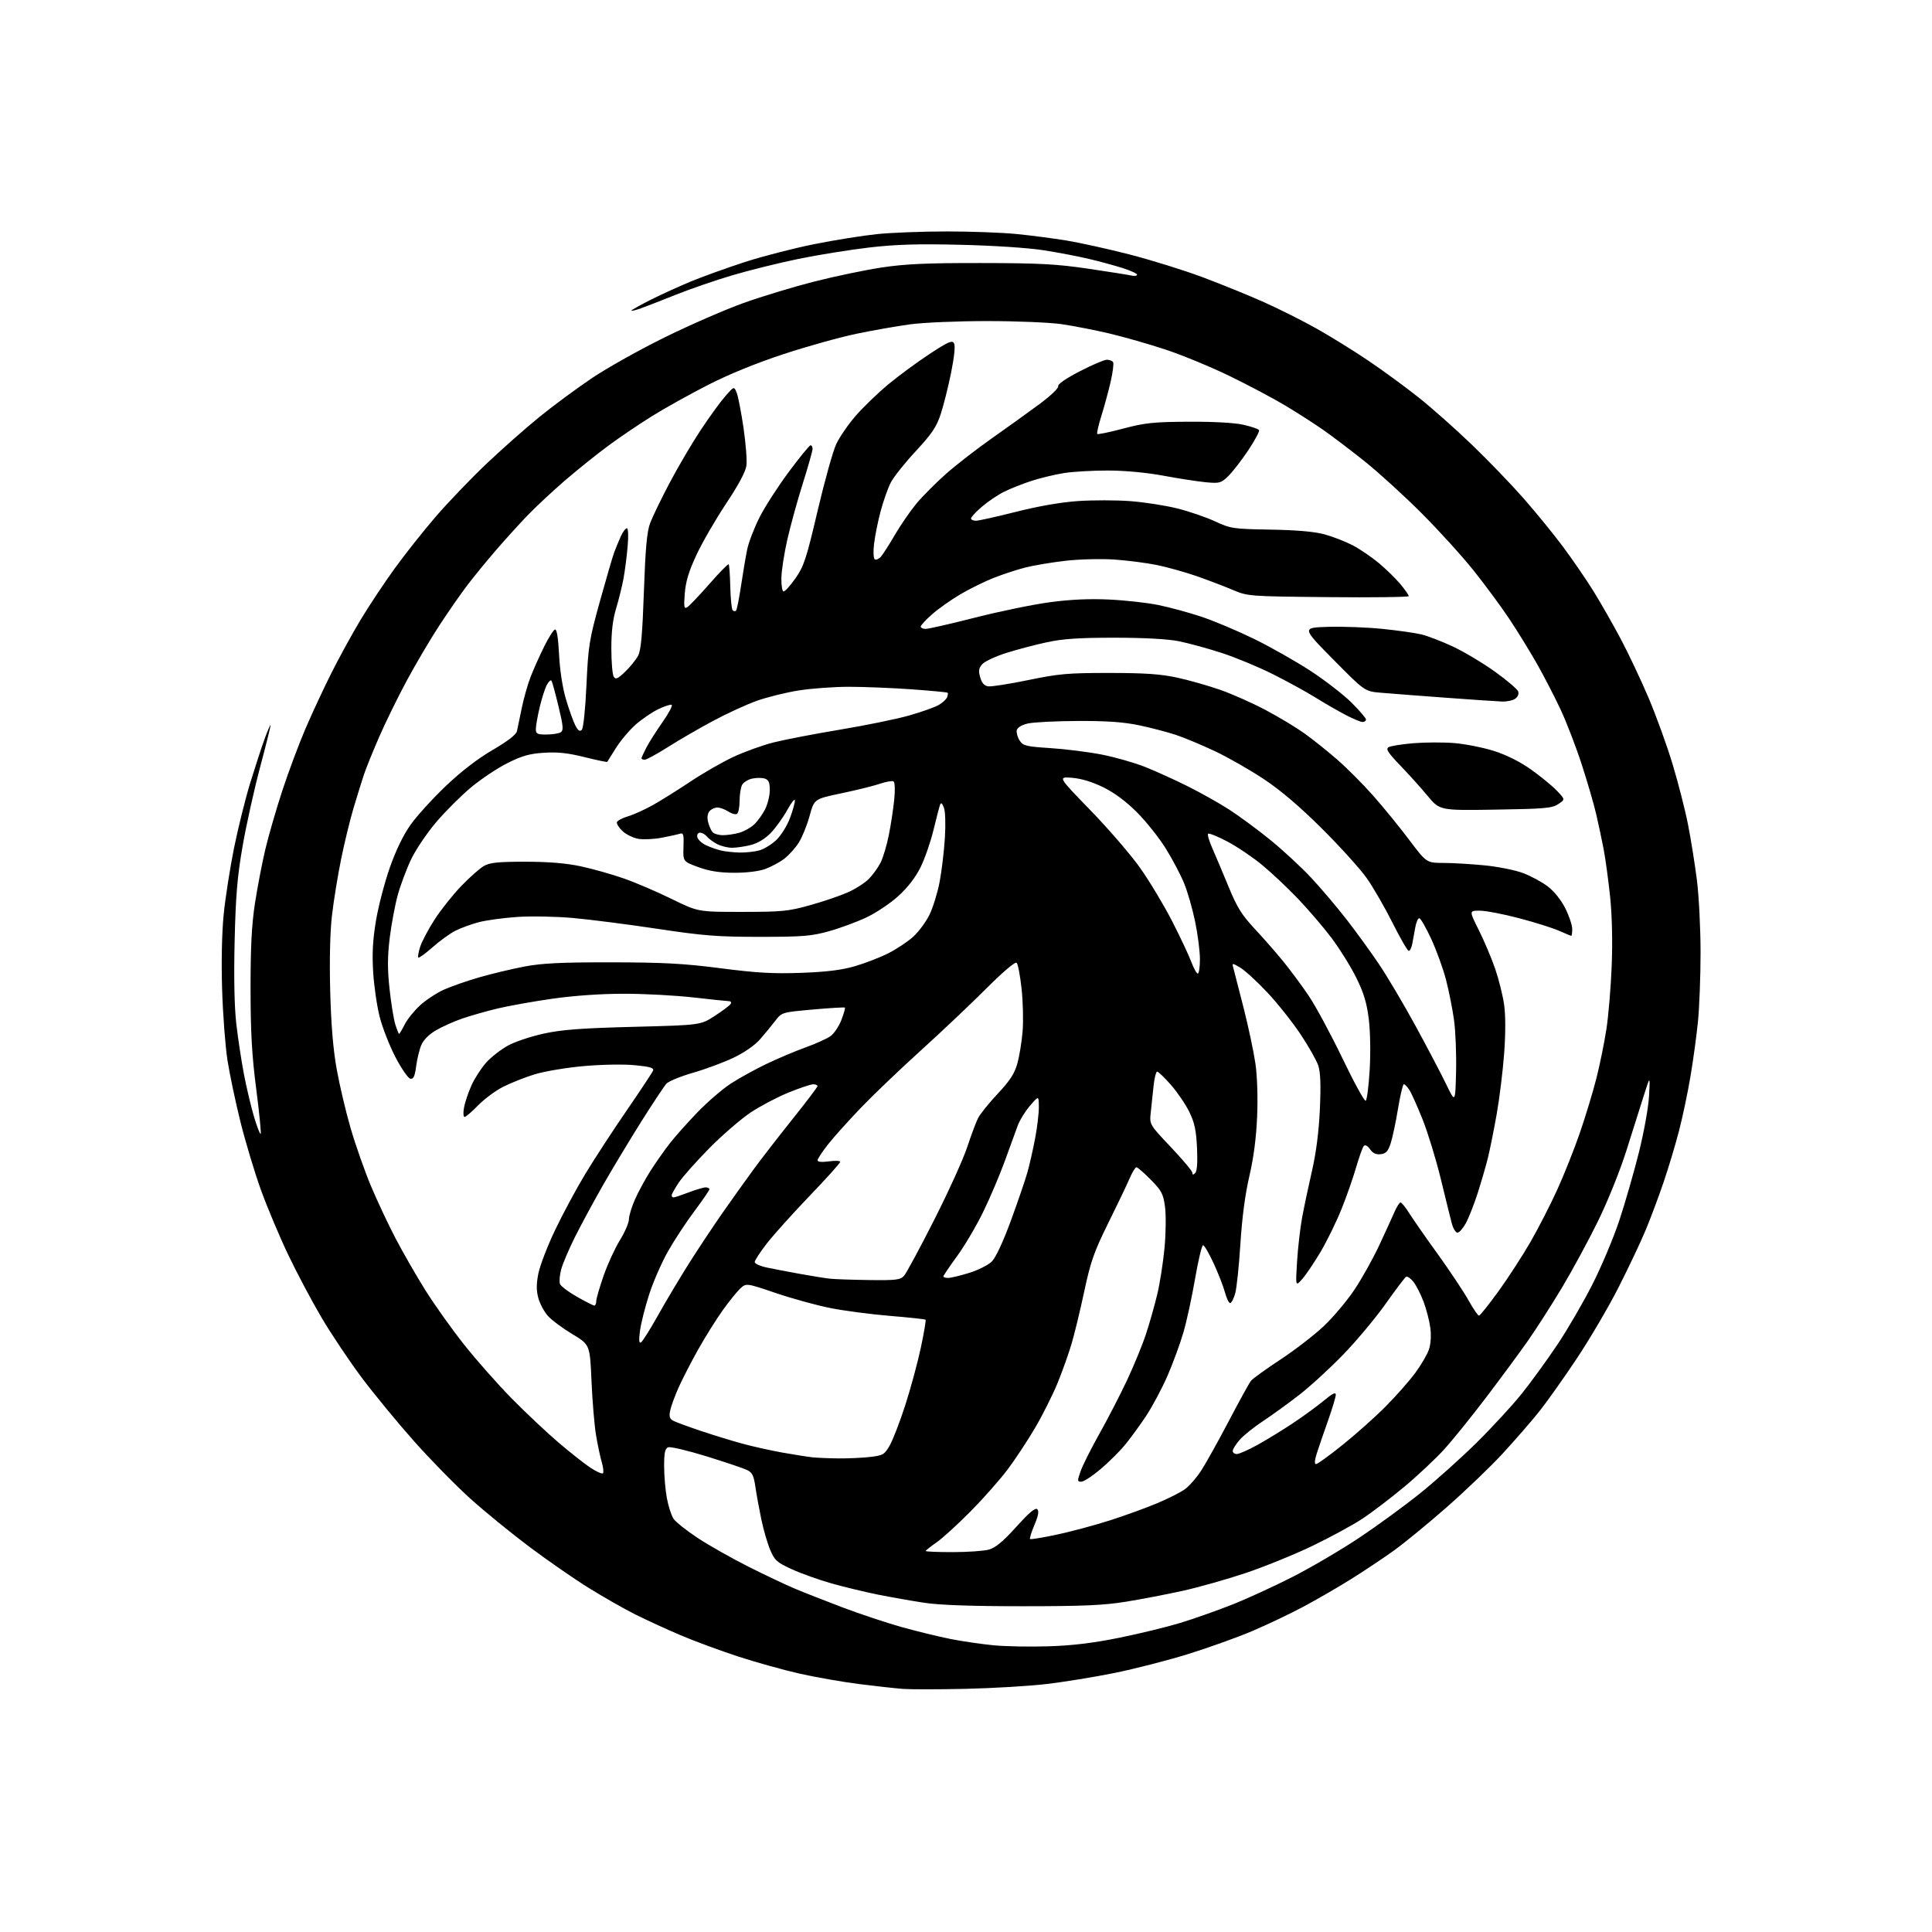 <?xml version="1.0" encoding="UTF-8" standalone="no"?>
<svg 
  version="1.1" 
  xmlns="http://www.w3.org/2000/svg" 
  xmlns:xlink="http://www.w3.org/1999/xlink" 
  xmlns:svg="http://www.w3.org/2000/svg"
  xmlns:rdf="http://www.w3.org/1999/02/22-rdf-syntax-ns#"
  xmlns:cc="http://creativecommons.org/ns#"
  xmlns:dc="http://purl.org/dc/elements/1.1/"
  viewBox="0 0 768 768"
  width="768"
  height="768"
>
<style>svg {background-color: white; }</style>"
<path stroke="none" fill="black" fill-rule="evenodd" d="M383.89,671.34C373.23,671.58 362.02,671.59 359.00,671.37C355.98,671.14 348.12,670.28 341.55,669.44C334.98,668.61 324.41,666.76 318.05,665.34C311.70,663.91 300.65,660.84 293.50,658.51C286.35,656.18 276.00,652.35 270.50,650.01C265.00,647.67 256.90,643.95 252.50,641.75C248.10,639.54 239.78,634.80 234.00,631.21C228.22,627.62 217.65,620.29 210.50,614.93C203.35,609.57 192.81,600.98 187.09,595.84C181.36,590.70 171.28,580.42 164.68,573.00C158.08,565.58 148.69,554.17 143.81,547.65C138.93,541.14 131.77,530.44 127.89,523.89C124.02,517.34 118.01,506.02 114.54,498.74C111.07,491.46 106.20,479.86 103.71,472.98C101.23,466.09 97.57,453.94 95.59,445.98C93.61,438.01 91.29,427.00 90.43,421.50C89.57,416.00 88.61,403.38 88.30,393.46C87.95,382.41 88.19,370.79 88.92,363.46C89.58,356.88 91.44,344.98 93.05,337.00C94.67,329.02 97.58,317.33 99.53,311.00C101.48,304.68 104.02,296.91 105.18,293.73C106.34,290.55 107.40,288.08 107.54,288.23C107.68,288.38 105.83,295.85 103.43,304.84C101.03,313.83 97.88,328.01 96.44,336.34C94.33,348.49 93.70,355.98 93.27,374.03C92.93,388.59 93.16,400.26 93.94,407.03C94.60,412.79 95.97,421.83 96.99,427.13C98.01,432.43 99.81,440.01 100.99,443.98C102.17,447.95 103.36,450.98 103.62,450.72C103.88,450.46 103.08,442.42 101.85,432.87C100.12,419.43 99.61,410.41 99.60,393.00C99.59,376.41 100.05,367.48 101.36,359.00C102.33,352.68 104.20,343.00 105.50,337.50C106.81,332.00 109.88,321.43 112.32,314.00C114.77,306.57 118.88,295.59 121.46,289.59C124.04,283.58 128.65,273.68 131.71,267.59C134.76,261.49 139.97,252.00 143.27,246.50C146.57,241.00 152.69,231.78 156.87,226.00C161.06,220.22 168.41,210.94 173.23,205.36C178.04,199.78 187.00,190.43 193.14,184.58C199.29,178.74 208.85,170.27 214.41,165.75C219.96,161.24 229.45,154.23 235.50,150.18C241.55,146.12 254.60,138.83 264.50,133.97C274.40,129.11 288.35,123.04 295.50,120.47C302.65,117.90 315.26,114.08 323.51,111.97C331.77,109.86 343.92,107.32 350.51,106.33C359.90,104.92 368.46,104.53 390.00,104.56C413.08,104.59 419.91,104.95 432.50,106.80C440.75,108.02 448.51,109.25 449.75,109.53C450.99,109.81 452.00,109.66 452.00,109.20C452.00,108.74 449.41,107.55 446.25,106.55C443.09,105.55 437.12,103.93 433.00,102.95C428.88,101.96 420.77,100.41 415.00,99.50C408.81,98.53 395.27,97.63 382.00,97.31C364.79,96.90 356.21,97.15 345.50,98.39C337.80,99.29 325.15,101.32 317.39,102.92C309.63,104.52 297.82,107.44 291.15,109.42C284.48,111.39 274.40,114.86 268.76,117.12C263.12,119.38 256.81,121.83 254.75,122.57C252.69,123.31 251.00,123.71 251.00,123.47C251.00,123.22 254.49,121.27 258.75,119.13C263.01,116.99 270.32,113.67 275.00,111.74C279.68,109.82 289.20,106.40 296.16,104.14C303.13,101.88 315.50,98.69 323.66,97.06C331.82,95.42 343.16,93.62 348.86,93.04C354.55,92.47 366.99,92.00 376.50,92.00C386.01,92.00 398.45,92.46 404.14,93.03C409.84,93.60 418.77,94.76 424.00,95.62C429.23,96.48 440.46,98.96 448.96,101.14C457.46,103.32 470.51,107.38 477.96,110.16C485.41,112.95 496.43,117.43 502.45,120.12C508.47,122.81 517.92,127.56 523.45,130.67C528.98,133.78 538.22,139.51 544.00,143.41C549.77,147.31 558.77,153.90 564.00,158.06C569.22,162.22 578.75,170.67 585.16,176.84C591.58,183.01 600.80,192.59 605.66,198.13C610.52,203.66 617.57,212.31 621.33,217.35C625.08,222.38 630.52,230.32 633.43,235.00C636.33,239.68 641.21,248.22 644.27,254.00C647.34,259.77 652.33,270.35 655.37,277.50C658.40,284.65 662.72,296.57 664.95,304.00C667.18,311.43 669.94,322.23 671.06,328.00C672.19,333.77 673.77,343.66 674.56,349.96C675.35,356.27 676.00,369.16 676.00,378.61C676.00,388.06 675.53,400.45 674.96,406.14C674.39,411.84 673.04,421.68 671.97,428.00C670.91,434.32 668.87,444.00 667.44,449.50C666.02,455.00 663.26,464.19 661.31,469.93C659.36,475.66 656.16,484.21 654.20,488.93C652.24,493.64 647.40,503.88 643.44,511.67C639.49,519.47 631.96,532.29 626.71,540.17C621.46,548.05 614.64,557.65 611.54,561.50C608.44,565.35 602.02,572.72 597.26,577.89C592.50,583.05 582.56,592.58 575.17,599.07C567.79,605.56 558.31,613.33 554.12,616.35C549.93,619.36 542.23,624.50 537.00,627.76C531.77,631.02 523.23,635.97 518.00,638.75C512.77,641.53 503.69,645.85 497.81,648.36C491.93,650.86 480.46,654.98 472.31,657.51C464.16,660.04 450.97,663.42 442.99,665.04C435.00,666.65 422.81,668.63 415.88,669.44C408.95,670.25 394.56,671.10 383.89,671.34zM416.89,654.43C426.34,654.13 434.58,653.13 444.89,651.04C452.93,649.41 463.77,646.78 469.00,645.19C474.23,643.60 483.44,640.36 489.48,637.99C495.52,635.61 506.54,630.56 513.98,626.76C521.42,622.95 533.34,615.94 540.47,611.18C547.60,606.42 558.40,598.53 564.47,593.65C570.54,588.78 580.59,579.77 586.82,573.64C593.04,567.51 601.19,558.67 604.93,554.00C608.67,549.33 615.04,540.55 619.09,534.50C623.14,528.45 629.42,517.65 633.04,510.50C636.66,503.35 641.48,491.88 643.75,485.00C646.02,478.12 649.50,466.04 651.48,458.14C653.50,450.09 655.27,440.21 655.52,435.64C655.97,427.50 655.97,427.50 653.44,435.50C652.05,439.90 648.92,449.80 646.48,457.50C643.97,465.43 639.08,477.57 635.19,485.50C631.41,493.20 624.95,505.12 620.82,512.00C616.69,518.88 610.63,528.33 607.36,533.00C604.08,537.67 596.61,547.80 590.76,555.50C584.91,563.20 577.36,572.54 573.99,576.25C570.61,579.96 563.49,586.63 558.17,591.07C552.85,595.51 545.35,601.22 541.50,603.76C537.65,606.30 528.65,611.18 521.50,614.61C514.35,618.03 502.43,622.87 495.00,625.36C487.57,627.84 476.32,631.01 470.00,632.41C463.68,633.80 453.55,635.74 447.50,636.72C438.71,638.14 430.48,638.50 406.50,638.50C386.33,638.50 373.55,638.06 367.50,637.14C362.55,636.40 354.23,634.93 349.00,633.88C343.77,632.83 335.45,630.82 330.50,629.42C325.55,628.02 318.50,625.50 314.82,623.82C308.84,621.09 307.94,620.29 306.18,616.14C305.09,613.59 303.50,608.12 302.64,604.00C301.78,599.88 300.72,594.04 300.28,591.04C299.64,586.61 299.02,585.34 297.00,584.36C295.62,583.69 288.36,581.24 280.86,578.92C273.35,576.60 266.49,574.98 265.61,575.32C264.35,575.80 264.00,577.42 264.00,582.78C264.00,586.55 264.49,592.26 265.08,595.47C265.67,598.69 266.86,602.38 267.71,603.68C268.56,604.98 272.91,608.45 277.38,611.39C281.85,614.33 290.90,619.45 297.50,622.77C304.10,626.09 312.43,630.03 316.00,631.53C319.57,633.03 328.16,636.40 335.07,639.02C341.99,641.64 352.56,645.15 358.57,646.83C364.58,648.50 373.27,650.61 377.88,651.53C382.49,652.44 390.14,653.56 394.88,654.02C399.62,654.49 409.53,654.67 416.89,654.43zM378.75,616.99C384.66,616.99 391.13,616.54 393.12,615.98C395.73,615.26 398.74,612.76 404.00,606.93C409.13,601.25 411.59,599.19 412.34,599.94C413.08,600.68 412.75,602.52 411.21,606.18C410.01,609.02 409.22,611.55 409.45,611.79C409.69,612.02 414.52,611.23 420.19,610.02C425.86,608.81 435.41,606.24 441.42,604.31C447.43,602.37 455.82,599.32 460.08,597.52C464.35,595.73 469.27,593.24 471.02,591.99C472.77,590.74 475.76,587.29 477.65,584.33C479.55,581.37 484.45,572.54 488.56,564.72C492.66,556.90 496.58,549.79 497.26,548.92C497.94,548.05 503.18,544.26 508.90,540.51C514.62,536.75 522.40,530.75 526.20,527.18C529.99,523.60 535.51,517.03 538.47,512.59C541.43,508.14 545.84,500.23 548.28,495.00C550.72,489.77 553.44,483.81 554.34,481.75C555.23,479.69 556.32,478.00 556.74,478.00C557.17,478.00 558.71,479.91 560.18,482.25C561.65,484.59 566.74,491.90 571.51,498.50C576.27,505.10 581.74,513.31 583.67,516.75C585.59,520.19 587.51,523.00 587.91,523.00C588.32,523.00 591.82,518.61 595.70,513.25C599.57,507.89 605.28,499.08 608.39,493.69C611.49,488.29 616.25,479.02 618.96,473.08C621.67,467.15 625.73,456.95 627.99,450.42C630.24,443.89 633.20,434.11 634.58,428.70C635.95,423.29 637.74,414.51 638.56,409.18C639.39,403.86 640.33,392.52 640.67,384.00C641.06,374.27 640.82,364.03 640.05,356.50C639.36,349.90 638.20,341.35 637.46,337.50C636.72,333.65 635.38,327.35 634.48,323.50C633.59,319.65 631.03,310.88 628.80,304.00C626.58,297.12 622.80,287.31 620.42,282.18C618.03,277.06 613.73,268.74 610.86,263.68C607.98,258.63 603.04,250.62 599.87,245.87C596.71,241.13 590.40,232.58 585.86,226.88C581.32,221.18 571.96,210.87 565.05,203.96C558.15,197.05 548.00,187.81 542.50,183.41C537.00,179.02 529.58,173.38 526.00,170.89C522.42,168.39 515.63,164.03 510.90,161.20C506.18,158.37 496.28,153.12 488.90,149.53C481.53,145.94 470.10,141.21 463.50,139.02C456.90,136.83 446.77,133.93 441.00,132.57C435.23,131.21 426.68,129.54 422.00,128.86C417.32,128.18 404.05,127.63 392.50,127.63C380.95,127.63 367.23,128.20 362.00,128.90C356.77,129.60 347.10,131.30 340.50,132.67C333.90,134.04 320.85,137.68 311.50,140.76C300.72,144.30 289.74,148.78 281.50,152.99C274.35,156.64 264.35,162.21 259.28,165.36C254.21,168.51 246.33,173.84 241.78,177.20C237.23,180.56 229.45,186.81 224.50,191.07C219.55,195.34 212.77,201.68 209.43,205.17C206.09,208.65 200.45,214.88 196.91,219.00C193.36,223.12 188.39,229.20 185.87,232.50C183.34,235.80 178.33,243.00 174.73,248.50C171.13,254.00 165.28,263.90 161.73,270.50C158.17,277.10 153.21,287.23 150.70,293.00C148.19,298.77 145.46,305.52 144.64,308.00C143.82,310.48 142.00,316.32 140.60,321.00C139.19,325.68 136.94,334.90 135.60,341.50C134.26,348.10 132.62,358.18 131.96,363.91C131.20,370.44 130.94,381.62 131.26,393.91C131.61,407.26 132.43,417.16 133.84,425.00C134.97,431.32 137.47,441.92 139.40,448.55C141.33,455.18 144.95,465.47 147.44,471.41C149.93,477.35 154.36,486.77 157.28,492.35C160.21,497.93 165.50,507.14 169.05,512.82C172.60,518.49 179.48,528.17 184.34,534.32C189.20,540.47 197.75,550.15 203.34,555.84C208.93,561.52 217.32,569.43 222.00,573.42C226.68,577.41 232.42,581.94 234.77,583.48C237.12,585.03 239.33,586.00 239.68,585.65C240.03,585.30 239.82,583.32 239.21,581.26C238.60,579.19 237.57,574.35 236.93,570.50C236.29,566.65 235.48,556.98 235.13,549.01C234.50,534.53 234.50,534.53 227.50,530.32C223.65,528.01 219.28,524.76 217.80,523.10C216.31,521.44 214.60,518.23 213.99,515.97C213.18,512.95 213.19,510.36 214.02,506.18C214.65,503.06 217.63,495.32 220.64,489.00C223.65,482.68 229.04,472.65 232.62,466.73C236.20,460.80 243.62,449.42 249.11,441.44C254.60,433.45 259.33,426.30 259.62,425.55C260.02,424.50 258.32,424.01 252.32,423.43C247.85,423.00 239.15,423.16 232.00,423.79C225.12,424.41 216.35,425.88 212.50,427.07C208.65,428.26 203.03,430.49 200.00,432.03C196.97,433.57 192.49,436.89 190.04,439.41C187.59,441.94 185.18,444.00 184.68,444.00C184.18,444.00 184.08,442.32 184.46,440.25C184.83,438.19 186.18,434.20 187.45,431.38C188.73,428.56 191.37,424.49 193.33,422.32C195.29,420.15 199.19,417.13 201.99,415.60C204.80,414.07 211.23,411.93 216.30,410.84C223.48,409.29 231.30,408.71 252.00,408.18C278.50,407.50 278.50,407.50 284.14,403.83C287.24,401.82 290.08,399.68 290.45,399.08C290.82,398.49 290.53,397.99 289.81,397.98C289.09,397.97 282.65,397.30 275.50,396.49C268.35,395.68 255.97,395.02 248.00,395.03C238.98,395.03 228.28,395.77 219.68,396.99C212.09,398.07 202.19,399.84 197.68,400.92C193.18,402.00 186.84,403.82 183.58,404.95C180.32,406.08 175.67,408.18 173.24,409.60C170.51,411.20 168.30,413.43 167.47,415.43C166.72,417.21 165.80,421.01 165.42,423.88C164.89,427.92 164.37,429.03 163.11,428.80C162.23,428.63 159.57,424.79 157.21,420.26C154.85,415.73 152.03,408.53 150.94,404.26C149.85,399.99 148.67,391.97 148.34,386.43C147.88,379.06 148.18,373.57 149.46,365.95C150.42,360.22 152.90,350.72 154.98,344.82C157.41,337.91 160.36,331.85 163.27,327.77C165.75,324.29 172.02,317.40 177.20,312.47C183.29,306.67 189.86,301.60 195.82,298.13C201.90,294.58 205.18,292.04 205.50,290.63C205.76,289.46 206.62,285.35 207.40,281.50C208.18,277.65 209.78,272.02 210.95,269.00C212.13,265.98 214.53,260.59 216.30,257.04C218.06,253.48 220.00,250.43 220.60,250.25C221.34,250.04 221.89,253.40 222.24,260.22C222.56,266.51 223.63,273.41 224.99,278.00C226.22,282.12 227.88,286.79 228.70,288.36C229.76,290.44 230.47,290.93 231.27,290.13C231.90,289.50 232.68,282.04 233.13,272.27C233.85,256.66 234.22,254.36 238.48,239.00C241.00,229.93 243.56,221.15 244.18,219.50C244.80,217.85 245.96,215.04 246.76,213.25C247.57,211.46 248.65,210.00 249.17,210.00C249.74,210.00 249.87,212.91 249.49,217.25C249.15,221.24 248.41,226.97 247.85,230.00C247.29,233.03 245.97,238.36 244.92,241.86C243.59,246.25 243.00,251.18 243.02,257.86C243.02,263.16 243.45,268.17 243.97,268.99C244.75,270.22 245.53,269.88 248.54,266.99C250.54,265.07 252.85,262.21 253.67,260.63C254.80,258.48 255.37,252.10 255.96,235.13C256.56,218.00 257.16,211.41 258.42,208.00C259.34,205.53 262.82,198.32 266.16,192.00C269.49,185.68 275.05,176.22 278.51,171.00C281.96,165.78 286.37,159.70 288.31,157.50C291.82,153.50 291.82,153.50 292.87,156.21C293.45,157.70 294.66,163.97 295.57,170.15C296.47,176.32 296.99,183.05 296.71,185.10C296.39,187.51 293.54,192.83 288.65,200.17C284.49,206.42 279.21,215.54 276.92,220.44C273.85,226.98 272.60,231.06 272.22,235.80C271.78,241.32 271.92,242.14 273.18,241.38C273.99,240.90 277.93,236.76 281.94,232.19C285.94,227.62 289.41,224.08 289.66,224.32C289.90,224.57 290.19,228.61 290.30,233.30C290.41,238.00 290.84,242.17 291.25,242.59C291.66,243.00 292.27,243.07 292.59,242.74C292.92,242.41 293.81,237.95 294.58,232.82C295.34,227.70 296.44,221.21 297.02,218.40C297.60,215.60 299.79,209.90 301.88,205.74C303.97,201.57 309.23,193.40 313.56,187.58C317.89,181.76 321.78,177.00 322.21,177.00C322.65,177.00 323.00,177.65 323.00,178.45C323.00,179.25 321.25,185.44 319.12,192.20C316.98,198.97 314.22,209.00 312.97,214.50C311.73,220.00 310.66,226.85 310.61,229.72C310.55,232.59 310.93,235.02 311.46,235.11C311.98,235.21 314.12,232.87 316.20,229.90C319.57,225.08 320.52,222.19 325.02,203.02C327.80,191.20 331.12,179.28 332.42,176.52C333.71,173.76 337.18,168.72 340.13,165.31C343.09,161.91 348.88,156.32 353.00,152.88C357.12,149.45 364.52,144.00 369.43,140.77C376.97,135.82 378.50,135.15 379.25,136.48C379.80,137.46 379.35,141.86 378.05,148.27C376.91,153.90 375.05,161.29 373.92,164.70C372.26,169.74 370.38,172.50 363.98,179.40C359.65,184.06 355.18,189.68 354.07,191.87C352.95,194.06 351.15,199.15 350.07,203.18C349.00,207.20 347.82,213.03 347.46,216.13C347.07,219.43 347.20,222.01 347.77,222.36C348.30,222.68 349.40,222.18 350.23,221.23C351.05,220.28 353.56,216.35 355.80,212.50C358.05,208.65 361.88,203.09 364.32,200.15C366.77,197.21 372.08,191.87 376.13,188.30C380.19,184.72 388.40,178.36 394.40,174.15C400.39,169.94 408.85,163.86 413.21,160.63C417.65,157.34 420.91,154.22 420.65,153.52C420.36,152.77 423.66,150.48 429.14,147.64C434.07,145.09 438.95,143.00 439.99,143.00C441.03,143.00 442.15,143.43 442.47,143.96C442.80,144.48 442.36,147.97 441.51,151.71C440.65,155.44 438.99,161.55 437.83,165.27C436.66,168.99 435.92,172.25 436.18,172.51C436.43,172.77 441.11,171.80 446.57,170.35C455.20,168.07 458.60,167.72 472.50,167.64C482.28,167.59 490.73,168.05 494.23,168.84C497.39,169.55 500.20,170.51 500.49,170.98C500.77,171.44 498.79,175.12 496.09,179.16C493.38,183.20 489.81,187.79 488.15,189.37C485.34,192.05 484.72,192.21 479.31,191.70C476.12,191.39 468.55,190.23 462.50,189.10C455.79,187.86 447.21,187.05 440.50,187.04C434.45,187.03 426.57,187.48 423.00,188.04C419.43,188.60 413.57,190.01 410.00,191.17C406.43,192.33 401.48,194.30 399.00,195.55C396.52,196.80 392.59,199.47 390.25,201.49C387.91,203.51 386.00,205.57 386.00,206.08C386.00,206.59 386.88,207.00 387.96,207.00C389.03,207.00 396.21,205.40 403.92,203.45C412.76,201.21 421.83,199.63 428.51,199.18C434.33,198.78 443.65,198.79 449.21,199.20C454.77,199.61 463.19,200.92 467.91,202.09C472.64,203.27 479.43,205.59 483.00,207.25C489.23,210.13 490.14,210.27 505.00,210.53C515.41,210.70 522.47,211.32 526.50,212.41C529.80,213.31 534.85,215.27 537.73,216.77C540.61,218.27 545.33,221.50 548.23,223.93C551.14,226.37 554.97,230.13 556.75,232.29C558.54,234.45 560.00,236.55 560.00,236.96C560.00,237.36 545.61,237.55 528.03,237.37C496.06,237.05 496.06,237.05 489.78,234.39C486.33,232.93 479.90,230.49 475.50,228.96C471.10,227.43 464.11,225.48 459.96,224.62C455.82,223.77 448.17,222.78 442.96,222.43C437.68,222.07 429.10,222.29 423.53,222.92C418.05,223.55 410.85,224.76 407.53,225.61C404.22,226.46 398.57,228.31 395.00,229.72C391.43,231.13 385.48,234.06 381.78,236.23C378.09,238.41 373.03,241.98 370.53,244.18C368.04,246.37 366.00,248.58 366.00,249.08C366.00,249.59 366.89,250.00 367.98,250.00C369.07,250.00 377.96,247.97 387.73,245.48C397.50,242.99 410.90,240.24 417.50,239.37C425.62,238.29 433.22,237.95 441.00,238.33C447.32,238.63 456.10,239.61 460.50,240.51C464.90,241.41 472.55,243.49 477.50,245.13C482.45,246.77 491.90,250.75 498.50,253.97C505.10,257.20 515.26,262.96 521.08,266.77C526.90,270.59 534.22,276.26 537.33,279.38C540.45,282.49 543.00,285.48 543.00,286.02C543.00,286.56 542.39,287.00 541.64,287.00C540.89,287.00 537.86,285.74 534.89,284.19C531.93,282.64 526.55,279.54 522.94,277.29C519.33,275.05 511.71,270.87 506.00,268.00C500.30,265.14 491.10,261.32 485.56,259.53C480.03,257.73 472.35,255.64 468.50,254.88C464.07,254.01 454.69,253.50 443.00,253.50C428.92,253.50 422.50,253.93 416.13,255.31C411.52,256.30 404.28,258.21 400.04,259.55C395.79,260.89 391.51,262.88 390.51,263.98C389.06,265.59 388.89,266.62 389.64,269.24C390.28,271.51 391.26,272.60 392.84,272.83C394.09,273.01 401.27,271.88 408.80,270.33C420.97,267.82 424.56,267.50 441.00,267.51C455.26,267.52 461.45,267.95 468.00,269.38C472.68,270.40 480.32,272.57 485.00,274.20C489.68,275.83 497.77,279.43 503.00,282.19C508.23,284.95 515.20,289.15 518.50,291.51C521.80,293.87 527.65,298.54 531.50,301.89C535.35,305.24 541.79,311.69 545.81,316.24C549.84,320.78 556.26,328.66 560.09,333.75C567.06,343.00 567.06,343.00 573.78,343.03C577.48,343.04 584.82,343.47 590.11,343.99C595.39,344.50 602.27,345.88 605.39,347.04C608.51,348.21 612.95,350.61 615.27,352.37C617.77,354.28 620.58,357.78 622.22,361.04C623.73,364.04 624.97,367.74 624.98,369.25C624.99,370.76 624.83,372.00 624.63,372.00C624.42,372.00 622.20,371.09 619.69,369.98C617.18,368.87 610.04,366.62 603.81,364.99C597.59,363.35 590.58,362.01 588.24,362.01C583.98,362.00 583.98,362.00 587.86,369.75C589.99,374.01 592.92,380.93 594.36,385.13C595.80,389.33 597.40,395.76 597.92,399.43C598.51,403.61 598.51,410.83 597.92,418.80C597.40,425.78 596.06,436.68 594.94,443.00C593.82,449.32 592.23,457.20 591.41,460.50C590.58,463.80 588.75,470.10 587.33,474.50C585.91,478.90 583.82,484.19 582.69,486.25C581.56,488.31 580.06,490.00 579.35,490.00C578.65,490.00 577.63,488.31 577.09,486.25C576.55,484.19 574.57,476.19 572.70,468.48C570.82,460.77 567.58,450.20 565.50,444.98C563.41,439.77 561.05,434.49 560.24,433.25C559.43,432.01 558.45,431.00 558.05,431.00C557.66,431.00 556.61,435.39 555.73,440.75C554.85,446.11 553.53,452.30 552.81,454.50C551.77,457.67 550.95,458.56 548.85,458.81C547.00,459.02 545.71,458.43 544.61,456.85C543.63,455.45 542.68,454.95 542.14,455.54C541.66,456.07 540.29,459.88 539.09,464.00C537.90,468.12 535.31,475.55 533.32,480.50C531.34,485.45 527.66,493.01 525.14,497.31C522.61,501.60 519.30,506.55 517.77,508.31C514.98,511.50 514.98,511.50 515.60,501.50C515.94,496.00 516.85,488.12 517.61,484.00C518.37,479.88 520.14,471.55 521.52,465.50C523.19,458.23 524.26,449.90 524.67,440.94C525.10,431.29 524.92,426.29 524.03,423.59C523.34,421.51 520.12,415.82 516.86,410.95C513.61,406.09 507.63,398.59 503.58,394.30C499.53,390.01 494.75,385.65 492.95,384.60C489.69,382.70 489.69,382.70 490.36,385.10C490.72,386.42 492.56,393.57 494.44,401.00C496.32,408.43 498.40,418.26 499.06,422.85C499.77,427.82 500.05,436.30 499.73,443.85C499.38,452.24 498.34,460.22 496.64,467.53C494.96,474.74 493.72,484.11 493.07,494.53C492.52,503.32 491.59,512.19 490.99,514.25C490.39,516.31 489.49,518.00 488.99,518.00C488.49,518.00 487.57,516.09 486.94,513.75C486.32,511.41 484.31,506.24 482.47,502.25C480.63,498.26 478.73,495.00 478.24,495.00C477.75,495.00 476.33,500.96 475.07,508.25C473.82,515.54 471.74,525.13 470.45,529.57C469.17,534.01 466.32,541.77 464.13,546.83C461.94,551.88 458.07,559.13 455.55,562.93C453.02,566.73 449.24,571.92 447.13,574.46C445.03,577.00 440.67,581.32 437.45,584.04C434.22,586.77 430.80,589.00 429.84,589.00C428.21,589.00 428.19,588.70 429.58,584.78C430.40,582.45 433.73,575.81 436.99,570.02C440.25,564.22 445.17,554.69 447.94,548.83C450.70,542.97 454.12,534.64 455.54,530.33C456.96,526.03 458.98,518.90 460.03,514.50C461.08,510.10 462.38,501.77 462.92,496.00C463.46,490.23 463.54,482.89 463.11,479.70C462.41,474.56 461.76,473.32 457.45,468.95C454.77,466.23 452.20,464.00 451.75,464.00C451.30,464.00 450.05,466.06 448.97,468.58C447.89,471.10 444.07,479.09 440.48,486.33C434.90,497.61 433.55,501.46 431.05,513.15C429.45,520.65 427.17,530.10 425.97,534.15C424.78,538.19 422.23,545.33 420.31,550.00C418.38,554.67 414.39,562.62 411.43,567.65C408.48,572.68 403.57,580.10 400.54,584.15C397.50,588.19 390.85,595.71 385.76,600.86C380.67,606.00 374.59,611.54 372.25,613.16C369.91,614.77 368.00,616.30 368.00,616.55C368.00,616.80 372.84,617.00 378.75,616.99zM523.15,582.00C523.73,582.00 528.54,578.52 533.83,574.26C539.12,570.01 546.80,563.15 550.90,559.01C555.00,554.88 560.26,548.91 562.60,545.74C564.94,542.57 567.39,538.36 568.04,536.38C568.75,534.22 568.97,530.79 568.57,527.80C568.21,525.07 567.01,520.43 565.91,517.50C564.82,514.57 563.00,511.00 561.88,509.57C560.76,508.15 559.43,507.24 558.93,507.55C558.42,507.86 554.77,512.70 550.80,518.31C546.83,523.91 539.29,532.94 534.04,538.37C528.79,543.80 520.90,551.04 516.50,554.46C512.10,557.88 505.57,562.60 502.00,564.96C498.43,567.31 494.27,570.65 492.78,572.37C491.28,574.09 490.04,576.06 490.03,576.75C490.01,577.44 490.74,578.00 491.65,578.00C492.56,578.00 496.28,576.36 499.90,574.35C503.53,572.34 509.88,568.45 514.00,565.71C518.12,562.97 523.64,558.95 526.25,556.77C529.61,553.97 531.00,553.28 531.00,554.41C531.00,555.29 529.60,559.94 527.90,564.75C526.19,569.56 524.19,575.41 523.44,577.75C522.56,580.55 522.46,582.00 523.15,582.00zM333.50,579.74C337.35,579.77 342.96,579.51 345.97,579.15C351.05,578.55 351.61,578.21 353.73,574.50C354.98,572.30 357.75,565.10 359.88,558.50C362.01,551.90 364.78,541.66 366.04,535.75C367.30,529.84 368.15,524.82 367.92,524.61C367.69,524.39 361.30,523.70 353.71,523.08C346.13,522.45 335.44,521.04 329.97,519.95C324.49,518.85 314.75,516.16 308.32,513.98C296.62,510.01 296.62,510.01 294.22,512.25C292.91,513.49 289.77,517.38 287.26,520.90C284.74,524.42 280.38,531.39 277.56,536.40C274.75,541.40 271.22,548.26 269.72,551.63C268.22,554.99 266.73,559.11 266.39,560.78C265.93,563.12 266.21,564.04 267.64,564.78C268.66,565.32 273.55,567.11 278.50,568.78C283.45,570.44 290.88,572.72 295.00,573.85C299.12,574.98 306.32,576.58 311.00,577.42C315.68,578.25 321.07,579.10 323.00,579.31C324.93,579.51 329.65,579.71 333.50,579.74zM254.82,533.61C255.43,533.24 258.51,528.33 261.66,522.71C264.80,517.10 270.37,507.77 274.02,502.00C277.67,496.23 283.66,487.23 287.31,482.00C290.97,476.77 296.43,469.12 299.45,465.00C302.46,460.88 309.43,451.88 314.93,445.00C320.43,438.12 324.95,432.16 324.97,431.75C324.99,431.34 324.21,431.01 323.25,431.02C322.29,431.03 317.89,432.50 313.48,434.29C309.07,436.08 302.30,439.64 298.44,442.20C294.58,444.77 287.22,451.12 282.09,456.31C276.95,461.50 271.46,467.67 269.87,470.02C268.29,472.38 267.00,474.68 267.00,475.15C267.00,475.62 267.34,476.00 267.75,476.00C268.16,476.00 270.87,475.10 273.76,474.00C276.65,472.90 279.69,472.00 280.51,472.00C281.33,472.00 282.00,472.34 282.00,472.75C282.00,473.16 279.32,477.07 276.06,481.42C272.79,485.78 268.06,492.98 265.54,497.42C263.02,501.87 259.65,509.59 258.04,514.59C256.43,519.58 254.79,526.07 254.41,528.99C253.90,532.79 254.02,534.11 254.82,533.61zM236.25,518.98C236.66,518.99 237.01,518.21 237.01,517.25C237.02,516.29 238.33,511.74 239.93,507.15C241.53,502.56 244.45,496.19 246.42,493.00C248.39,489.81 250.00,486.08 250.00,484.72C250.00,483.36 251.09,479.77 252.43,476.75C253.77,473.73 256.55,468.61 258.61,465.38C260.68,462.14 264.12,457.25 266.26,454.50C268.40,451.75 273.38,446.16 277.33,442.08C281.27,438.00 287.20,432.90 290.50,430.75C293.80,428.60 300.19,425.08 304.69,422.92C309.20,420.77 316.17,417.82 320.19,416.37C324.21,414.93 328.67,412.92 330.10,411.91C331.53,410.90 333.49,408.01 334.46,405.48C335.42,402.95 336.05,400.73 335.86,400.54C335.66,400.35 329.93,400.69 323.13,401.30C310.76,402.41 310.76,402.41 308.13,405.85C306.68,407.74 303.97,411.04 302.10,413.18C300.08,415.50 295.84,418.43 291.60,420.46C287.70,422.32 280.46,425.01 275.52,426.43C270.58,427.85 265.82,429.80 264.93,430.76C264.04,431.72 259.49,438.57 254.82,446.00C250.16,453.43 243.34,464.74 239.68,471.16C236.02,477.57 231.03,486.79 228.59,491.66C226.16,496.52 223.67,502.36 223.07,504.64C222.47,506.92 222.26,509.51 222.60,510.40C222.94,511.28 225.98,513.57 229.36,515.49C232.74,517.40 235.84,518.98 236.25,518.98zM345.60,508.84C356.20,508.98 357.90,508.77 359.36,507.16C360.28,506.14 365.68,496.13 371.36,484.91C377.05,473.68 382.95,460.68 384.48,456.00C386.02,451.32 387.95,446.15 388.78,444.50C389.60,442.85 393.13,438.47 396.61,434.77C401.47,429.59 403.28,426.81 404.41,422.77C405.22,419.87 406.16,414.12 406.50,410.00C406.84,405.88 406.66,398.27 406.10,393.09C405.54,387.92 404.67,383.27 404.15,382.75C403.57,382.17 398.92,386.11 391.86,393.16C385.61,399.40 373.98,410.40 366.00,417.62C358.02,424.83 347.43,434.95 342.46,440.11C337.49,445.28 331.53,451.90 329.21,454.84C326.89,457.78 325.00,460.65 325.00,461.23C325.00,461.89 326.64,462.05 329.50,461.66C331.98,461.32 334.00,461.41 334.00,461.87C334.00,462.33 328.53,468.41 321.84,475.38C315.16,482.34 307.51,490.85 304.85,494.27C302.19,497.70 300.01,501.03 300.01,501.67C300.00,502.31 302.14,503.29 304.75,503.85C307.36,504.40 313.32,505.55 318.00,506.39C322.68,507.24 328.07,508.10 330.00,508.31C331.93,508.51 338.94,508.75 345.60,508.84zM376.89,508.00C377.94,508.00 381.70,507.10 385.26,506.00C388.81,504.90 392.87,502.86 394.27,501.46C395.83,499.90 398.76,493.62 401.85,485.21C404.61,477.67 407.57,469.02 408.42,466.00C409.27,462.98 410.65,456.90 411.48,452.50C412.32,448.10 412.98,442.48 412.96,440.00C412.92,435.50 412.92,435.50 409.47,439.50C407.57,441.70 405.35,445.30 404.54,447.50C403.73,449.70 401.44,456.00 399.44,461.50C397.45,467.00 393.59,476.08 390.86,481.69C388.14,487.29 383.45,495.24 380.45,499.34C377.45,503.45 375.00,507.08 375.00,507.41C375.00,507.73 375.85,508.00 376.89,508.00zM475.13,466.27C475.86,465.54 476.10,462.05 475.83,456.24C475.49,449.20 474.84,446.21 472.73,441.92C471.27,438.94 467.99,434.14 465.46,431.25C462.92,428.36 460.46,426.00 459.99,426.00C459.53,426.00 458.88,428.59 458.55,431.75C458.22,434.91 457.72,439.64 457.44,442.26C456.93,447.01 456.93,447.01 465.46,456.02C470.16,460.97 474.00,465.56 474.00,466.21C474.00,467.09 474.29,467.11 475.13,466.27zM542.89,437.57C543.38,437.27 544.09,431.73 544.47,425.26C544.87,418.39 544.72,409.97 544.10,405.00C543.28,398.49 542.10,394.62 539.06,388.50C536.87,384.10 532.47,377.05 529.29,372.83C526.10,368.60 520.12,361.61 516.00,357.29C511.87,352.96 505.41,346.88 501.63,343.77C497.85,340.66 491.63,336.48 487.80,334.47C483.98,332.46 480.58,331.09 480.24,331.43C479.90,331.77 480.67,334.40 481.95,337.27C483.22,340.15 486.11,346.99 488.37,352.48C491.68,360.56 493.62,363.69 498.55,368.98C501.90,372.56 506.98,378.35 509.84,381.83C512.70,385.31 517.36,391.59 520.19,395.78C523.02,399.97 529.08,411.21 533.67,420.76C538.25,430.31 542.40,437.87 542.89,437.57zM578.81,426.00C578.97,419.12 578.61,409.90 578.00,405.50C577.39,401.10 575.96,393.90 574.82,389.50C573.68,385.10 571.03,377.79 568.94,373.25C566.84,368.71 564.70,365.00 564.18,365.00C563.65,365.00 562.93,366.69 562.58,368.75C562.22,370.81 561.69,373.74 561.39,375.25C561.09,376.76 560.46,378.00 560.00,378.00C559.54,378.00 556.63,372.98 553.55,366.84C550.47,360.70 545.86,352.71 543.31,349.09C540.76,345.47 532.78,336.64 525.58,329.47C516.75,320.68 509.23,314.26 502.45,309.75C496.93,306.08 488.16,301.06 482.96,298.61C477.76,296.16 470.80,293.25 467.50,292.15C464.20,291.05 457.68,289.34 453.00,288.35C446.75,287.03 440.27,286.56 428.50,286.60C419.70,286.63 410.70,287.09 408.51,287.62C405.99,288.23 404.39,289.24 404.17,290.34C403.99,291.31 404.51,293.13 405.34,294.40C406.70,296.47 407.88,296.76 417.61,297.39C423.54,297.77 432.68,298.92 437.94,299.95C443.20,300.97 450.99,303.20 455.25,304.89C459.51,306.59 467.16,310.06 472.25,312.61C477.34,315.16 484.65,319.27 488.50,321.74C492.35,324.21 499.65,329.58 504.72,333.68C509.78,337.78 517.16,344.59 521.12,348.82C525.07,353.04 531.44,360.55 535.28,365.50C539.12,370.45 544.94,378.47 548.21,383.33C551.48,388.19 558.01,399.22 562.71,407.83C567.41,416.45 572.89,426.88 574.88,431.00C578.50,438.50 578.50,438.50 578.81,426.00zM158.65,411.00C158.82,411.00 159.84,409.28 160.91,407.18C161.98,405.08 164.75,401.66 167.06,399.57C169.37,397.48 173.56,394.72 176.38,393.44C179.20,392.16 185.55,389.94 190.50,388.51C195.45,387.09 203.55,385.15 208.50,384.21C215.54,382.88 223.06,382.52 243.00,382.54C263.74,382.57 271.86,383.01 286.50,384.90C300.78,386.75 307.39,387.12 318.50,386.72C328.59,386.35 334.55,385.62 339.83,384.08C343.86,382.91 349.84,380.60 353.11,378.95C356.38,377.29 360.83,374.34 363.00,372.38C365.17,370.42 368.08,366.49 369.47,363.64C370.87,360.79 372.68,354.94 373.50,350.64C374.33,346.33 375.27,338.47 375.60,333.16C375.95,327.53 375.78,322.46 375.20,321.00C374.46,319.16 374.06,318.89 373.66,320.00C373.37,320.82 372.20,325.32 371.06,330.00C369.93,334.68 367.64,341.28 365.97,344.67C364.03,348.65 360.91,352.71 357.23,356.08C354.08,358.97 348.35,362.82 344.50,364.65C340.65,366.47 333.90,368.97 329.50,370.19C322.50,372.13 319.07,372.41 302.00,372.41C285.14,372.41 279.62,371.98 261.23,369.20C249.53,367.44 234.45,365.51 227.73,364.91C221.00,364.31 211.05,364.13 205.62,364.50C200.18,364.87 193.30,365.81 190.34,366.58C187.37,367.36 183.16,368.90 180.99,370.00C178.82,371.11 174.74,374.07 171.92,376.57C169.10,379.08 166.57,380.90 166.30,380.63C166.02,380.36 166.36,378.42 167.04,376.32C167.72,374.22 170.29,369.37 172.75,365.55C175.21,361.73 179.98,355.72 183.36,352.20C186.74,348.68 190.85,345.06 192.50,344.16C194.87,342.87 198.34,342.53 209.00,342.55C218.23,342.56 225.19,343.15 231.00,344.40C235.68,345.41 243.32,347.57 248.00,349.21C252.68,350.85 261.23,354.51 267.00,357.35C277.50,362.50 277.50,362.50 295.00,362.49C310.88,362.49 313.38,362.24 322.04,359.82C327.29,358.36 334.04,356.06 337.04,354.72C340.04,353.39 343.78,350.99 345.35,349.41C346.92,347.82 349.02,344.92 350.02,342.96C351.02,341.00 352.51,336.05 353.32,331.95C354.14,327.85 355.11,321.51 355.47,317.85C355.86,313.99 355.74,310.96 355.19,310.62C354.67,310.30 352.25,310.72 349.80,311.55C347.35,312.39 340.47,314.09 334.51,315.34C323.67,317.61 323.67,317.61 321.83,324.33C320.82,328.03 318.89,332.80 317.53,334.95C316.18,337.09 313.57,339.99 311.72,341.40C309.87,342.81 306.42,344.64 304.06,345.48C301.48,346.39 296.49,346.98 291.62,346.94C285.82,346.90 281.79,346.25 277.50,344.66C271.50,342.45 271.50,342.45 271.70,336.67C271.87,331.65 271.68,330.97 270.20,331.43C269.26,331.73 266.02,332.44 263.00,333.02C259.98,333.59 255.84,333.79 253.81,333.46C251.78,333.12 248.94,331.75 247.49,330.40C246.04,329.06 245.02,327.45 245.23,326.82C245.43,326.20 247.44,325.15 249.69,324.48C251.93,323.82 256.41,321.79 259.63,319.97C262.86,318.16 269.55,313.96 274.50,310.66C279.45,307.35 287.10,302.96 291.50,300.90C295.90,298.84 303.10,296.24 307.50,295.13C311.90,294.02 323.82,291.72 334.00,290.03C344.18,288.34 356.55,285.81 361.50,284.39C366.44,282.98 371.72,281.10 373.21,280.21C374.71,279.33 376.19,277.96 376.49,277.16C376.80,276.36 376.89,275.56 376.70,275.37C376.51,275.18 370.09,274.57 362.43,274.02C354.77,273.47 343.55,273.02 337.50,273.01C331.45,273.01 322.38,273.68 317.34,274.49C312.30,275.31 304.87,277.15 300.84,278.59C296.80,280.02 289.00,283.60 283.50,286.55C278.00,289.49 269.92,294.17 265.54,296.95C261.16,299.73 257.00,302.00 256.29,302.00C255.58,302.00 255.00,301.76 255.00,301.46C255.00,301.16 255.86,299.25 256.92,297.21C257.97,295.17 260.89,290.57 263.40,287.00C265.90,283.43 267.51,280.35 266.97,280.16C266.43,279.98 264.00,280.79 261.58,281.96C259.16,283.13 255.16,285.87 252.70,288.03C250.24,290.20 246.74,294.34 244.92,297.23C243.11,300.13 241.52,302.65 241.39,302.84C241.27,303.02 237.21,302.18 232.37,300.97C225.82,299.33 221.71,298.88 216.28,299.23C210.49,299.60 207.50,300.44 201.75,303.33C197.76,305.32 191.25,309.66 187.28,312.97C183.31,316.29 177.09,322.48 173.45,326.75C169.81,331.01 165.33,337.65 163.48,341.50C161.63,345.35 159.22,351.78 158.11,355.79C157.01,359.80 155.57,367.50 154.91,372.90C154.02,380.32 154.00,385.26 154.85,393.11C155.47,398.82 156.50,405.19 157.15,407.25C157.80,409.31 158.48,411.00 158.65,411.00zM476.14,387.00C476.61,387.00 476.99,384.41 476.99,381.25C476.98,378.09 476.13,371.42 475.10,366.44C474.08,361.46 472.12,354.62 470.76,351.25C469.39,347.88 466.09,341.60 463.42,337.31C460.74,333.01 455.59,326.53 451.97,322.91C447.70,318.63 443.01,315.14 438.62,312.98C434.23,310.82 429.86,309.49 426.18,309.19C420.50,308.74 420.50,308.74 433.50,322.13C440.65,329.49 449.52,339.79 453.22,345.01C456.91,350.23 462.59,359.68 465.84,366.00C469.09,372.32 472.54,379.64 473.51,382.25C474.48,384.86 475.66,387.00 476.14,387.00zM294.01,338.90C296.49,338.95 300.06,338.56 301.94,338.02C303.83,337.48 306.86,335.59 308.69,333.82C310.51,332.05 312.90,328.20 314.00,325.26C315.10,322.33 315.99,319.15 315.98,318.21C315.97,317.27 314.60,318.98 312.94,322.00C311.27,325.02 308.30,329.15 306.34,331.16C304.10,333.46 301.16,335.23 298.44,335.91C296.06,336.51 292.72,337.00 291.01,337.00C289.30,337.00 286.65,336.35 285.13,335.57C283.60,334.78 281.77,333.43 281.05,332.57C280.34,331.70 279.10,331.00 278.30,331.00C277.46,331.00 276.99,331.73 277.19,332.74C277.37,333.70 278.87,335.13 280.51,335.92C282.16,336.71 284.85,337.68 286.50,338.07C288.15,338.47 291.53,338.84 294.01,338.90zM287.38,332.00C289.10,332.00 292.04,331.56 293.92,331.02C295.79,330.49 298.42,329.02 299.76,327.77C301.10,326.52 303.05,323.83 304.10,321.79C305.14,319.75 306.00,316.29 306.00,314.11C306.00,311.00 305.56,310.00 303.98,309.49C302.87,309.14 300.61,309.15 298.97,309.51C297.33,309.87 295.54,311.00 294.99,312.02C294.45,313.03 294.00,315.90 294.00,318.38C294.00,320.85 293.53,323.17 292.96,323.53C292.38,323.88 290.82,323.46 289.49,322.59C288.16,321.71 286.21,321.00 285.16,321.00C284.11,321.00 282.69,321.67 282.01,322.49C281.25,323.40 281.04,325.04 281.47,326.73C281.85,328.25 282.63,330.05 283.20,330.74C283.78,331.43 285.66,332.00 287.38,332.00zM594.45,321.84C572.32,322.19 572.32,322.19 567.47,316.34C564.80,313.13 559.89,307.67 556.56,304.22C551.78,299.26 550.80,297.74 551.94,297.04C552.73,296.55 557.19,295.83 561.84,295.44C566.50,295.06 573.85,295.03 578.18,295.39C582.52,295.76 589.57,297.16 593.86,298.51C598.83,300.09 604.16,302.75 608.58,305.88C612.38,308.57 617.01,312.36 618.86,314.30C622.21,317.81 622.21,317.81 619.40,319.66C616.93,321.28 613.91,321.54 594.45,321.84zM217.25,291.98C219.59,291.98 222.13,291.57 222.89,291.09C224.06,290.35 223.92,288.71 222.03,280.85C220.79,275.71 219.54,271.10 219.24,270.61C218.95,270.12 218.10,270.87 217.36,272.29C216.62,273.70 215.34,277.70 214.52,281.18C213.70,284.66 213.02,288.51 213.01,289.75C213.00,291.74 213.50,292.00 217.25,291.98zM597.06,278.87C595.10,278.80 584.95,278.11 574.50,277.34C564.05,276.57 552.58,275.69 549.00,275.38C542.50,274.83 542.50,274.83 530.00,262.16C517.50,249.50 517.50,249.50 528.00,249.18C533.77,249.01 543.45,249.37 549.50,249.99C555.55,250.60 562.52,251.59 565.00,252.18C567.48,252.77 573.10,254.94 577.50,256.99C581.90,259.04 589.40,263.52 594.18,266.94C598.95,270.37 603.13,273.91 603.48,274.81C603.86,275.79 603.41,276.96 602.36,277.72C601.40,278.43 599.02,278.94 597.06,278.87z" />

</svg>